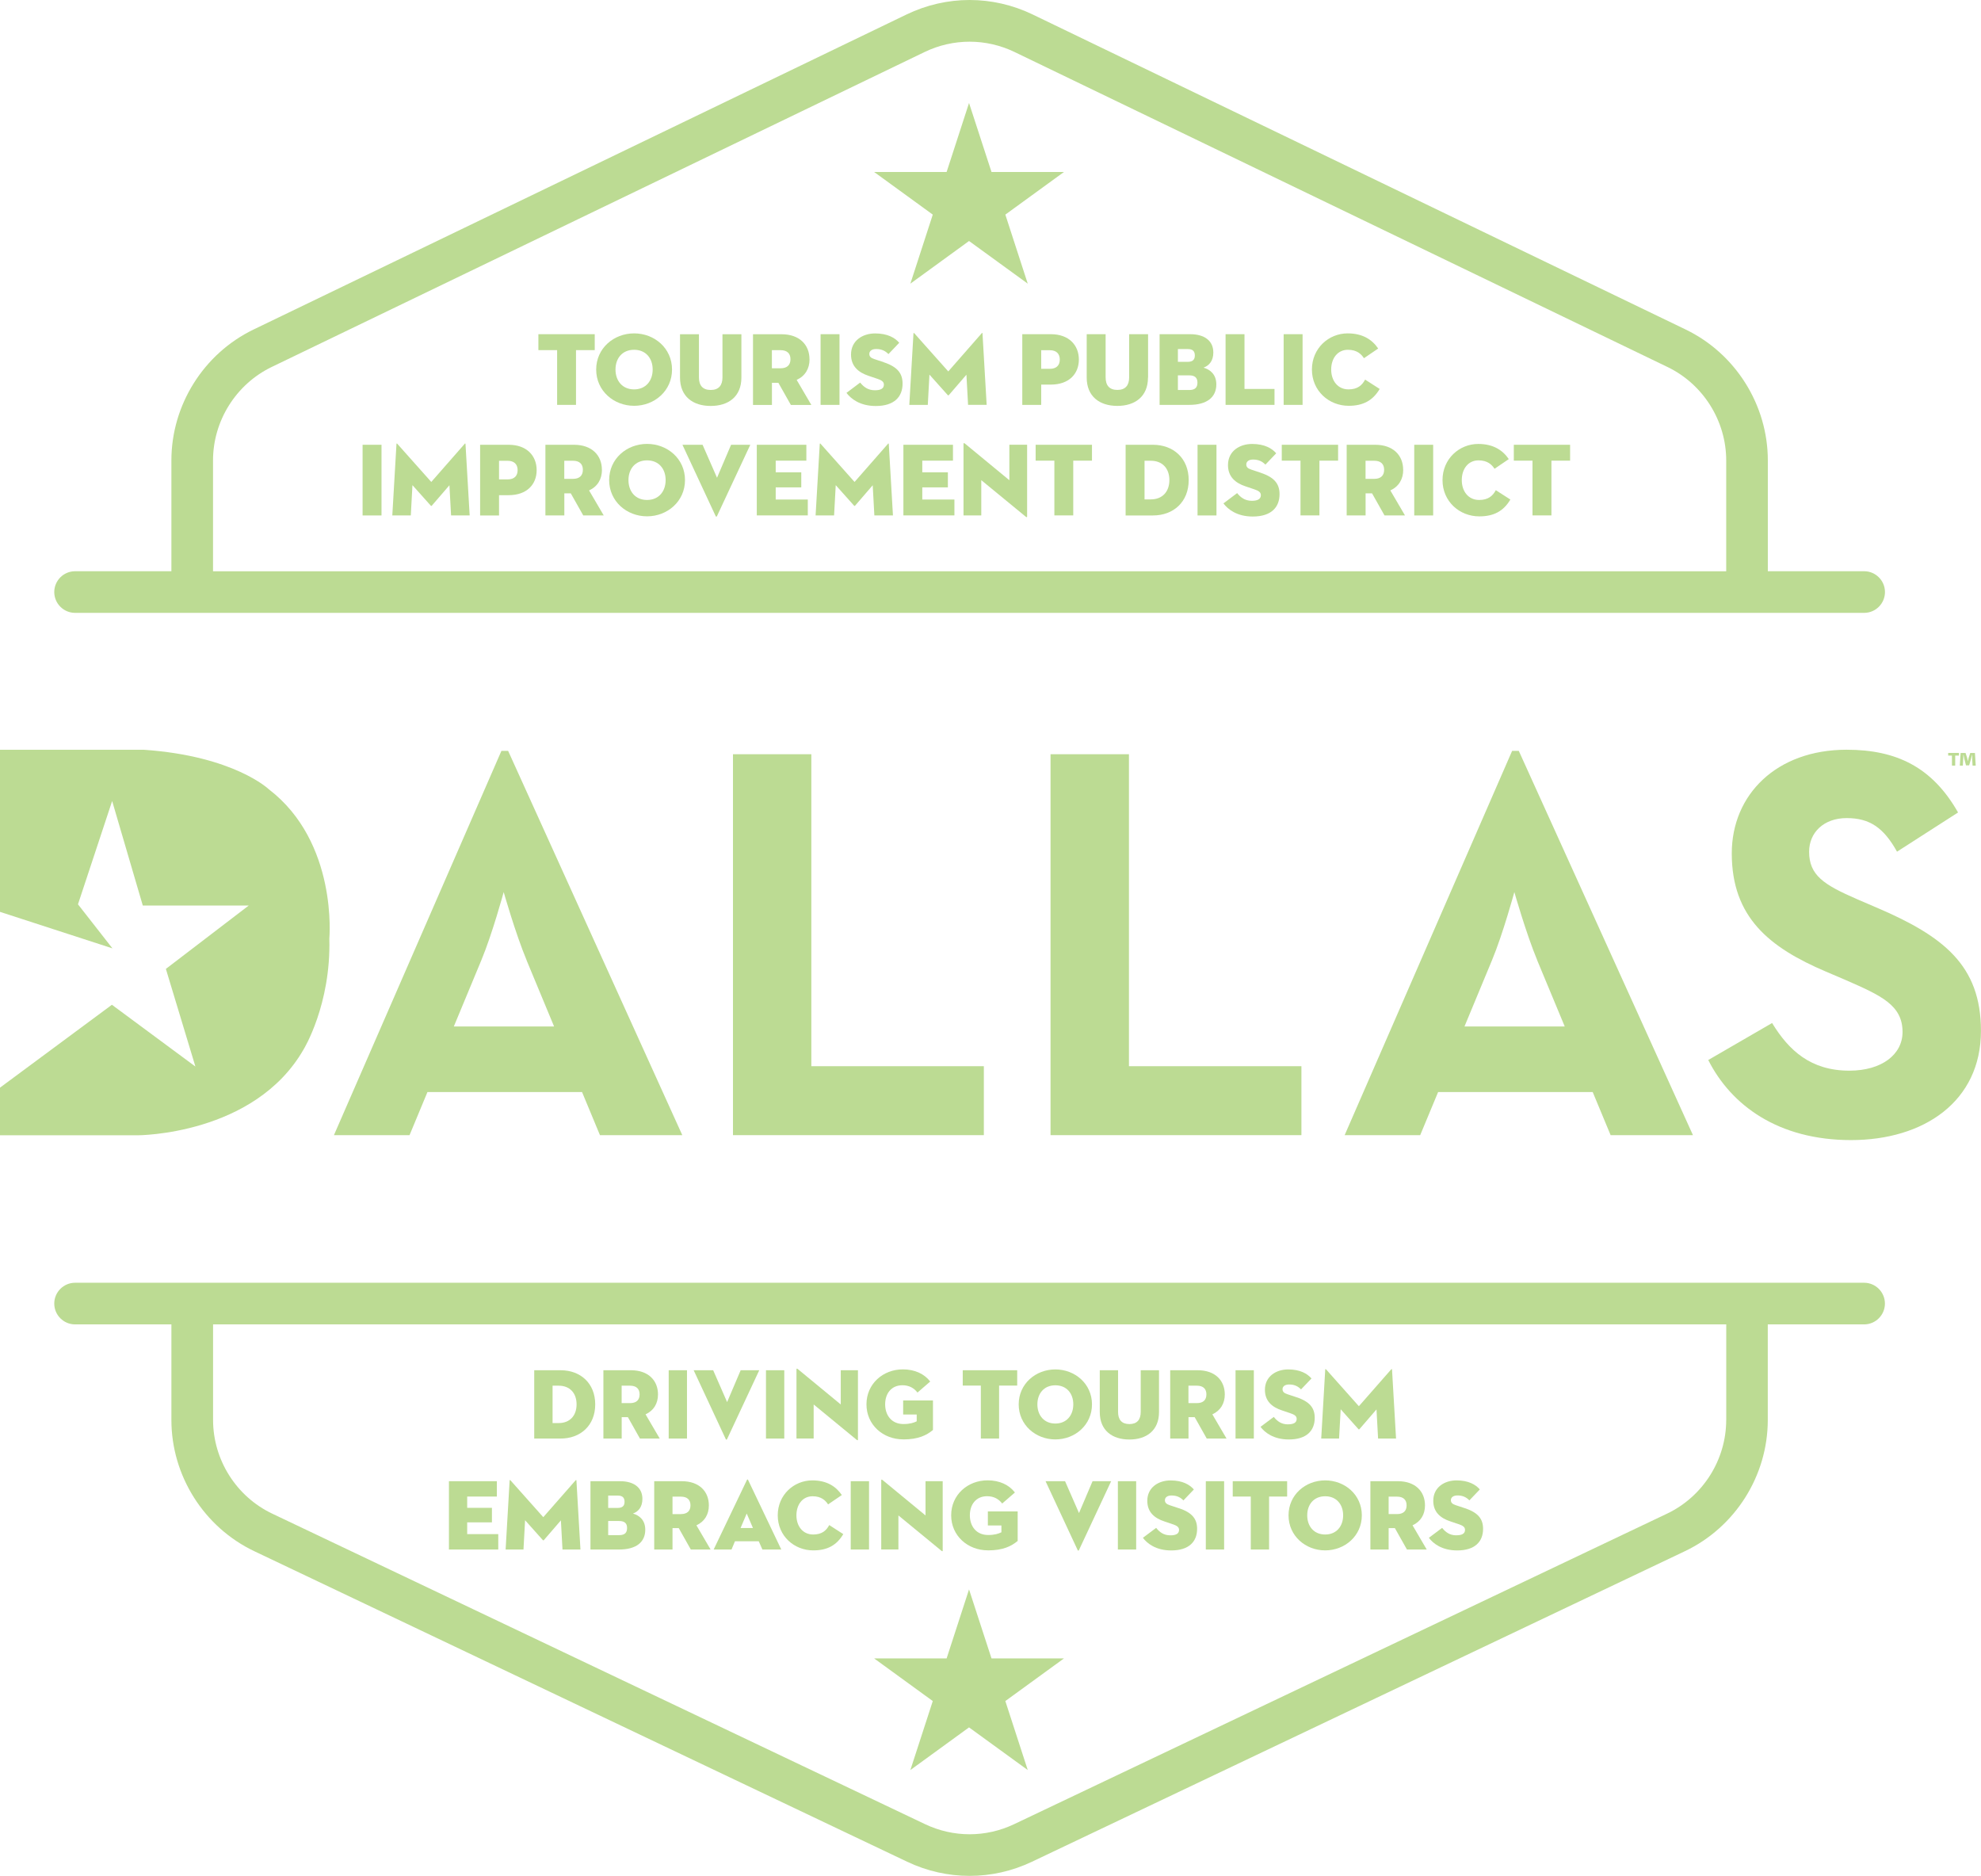 <svg id="Layer_2" data-name="Layer 2" xmlns="http://www.w3.org/2000/svg" viewBox="0 0 409.27 387.48">
  <defs>
    <style>
      .cls-1 {
        fill: #bcdb93;
      }
    </style>
  </defs>
  <g id="Layer_1-2" data-name="Layer 1">
    <g>
      <path class="cls-1" d="M122.97,290.08c0-4.38-3.07-7.05-7.14-7.05h-5.46v14.11h5.46c4.07,0,7.14-2.68,7.14-7.05ZM114.16,293.94v-7.72h1.27c2.28,0,3.69,1.51,3.69,3.86s-1.41,3.86-3.69,3.86h-1.27Z"/>
      <path class="cls-1" d="M128.43,292.72h1.29l2.49,4.42h4.09l-2.93-5c1.68-.77,2.57-2.24,2.57-4.11,0-2.88-1.99-5-5.58-5h-5.7v14.11h3.78v-4.42ZM128.43,286.22h1.74c1.29,0,1.97.64,1.97,1.8s-.68,1.8-1.97,1.8h-1.74v-3.61Z"/>
      <rect class="cls-1" x="138.15" y="283.03" width="3.78" height="14.11"/>
      <path class="cls-1" d="M150.2,297.28l6.66-14.25h-3.84l-2.8,6.58-2.88-6.58h-4.03l6.64,14.25c.06.12.19.12.25,0Z"/>
      <rect class="cls-1" x="158.25" y="283.03" width="3.78" height="14.11"/>
      <path class="cls-1" d="M168.1,290.1l8.86,7.28c.23.19.29.12.29-.04v-14.31h-3.55v7.07l-8.86-7.3c-.23-.19-.29-.08-.29.04v14.29h3.55v-7.03Z"/>
      <path class="cls-1" d="M186.61,297.32c3.13,0,4.83-.87,6.14-1.95v-6.1h-6.16v2.9h2.8v1.41c-.6.29-1.37.56-2.74.56-2.49,0-3.78-1.85-3.78-4.07s1.27-3.94,3.57-3.94c1.41,0,2.41.6,3.11,1.51l2.63-2.28c-1.22-1.58-3.17-2.51-5.66-2.51-4.07,0-7.51,2.97-7.51,7.22s3.44,7.24,7.59,7.24Z"/>
      <polygon class="cls-1" points="202.64 297.14 206.41 297.14 206.41 286.2 210.15 286.2 210.15 283.03 198.9 283.03 198.9 286.2 202.64 286.2 202.64 297.14"/>
      <path class="cls-1" d="M218.03,297.32c4.07,0,7.57-2.99,7.57-7.24s-3.51-7.22-7.57-7.22-7.57,2.97-7.57,7.22,3.51,7.24,7.57,7.24ZM218.03,286.14c2.37,0,3.71,1.72,3.71,3.94s-1.35,3.96-3.71,3.96-3.71-1.74-3.71-3.96,1.35-3.94,3.71-3.94Z"/>
      <path class="cls-1" d="M233.33,297.34c3.53,0,6.12-1.87,6.12-5.66v-8.65h-3.78v8.61c0,1.6-.75,2.51-2.34,2.51s-2.34-.91-2.34-2.51v-8.61h-3.78v8.65c0,3.8,2.59,5.66,6.12,5.66Z"/>
      <path class="cls-1" d="M245.53,292.72h1.29l2.49,4.42h4.09l-2.93-5c1.68-.77,2.57-2.24,2.57-4.11,0-2.88-1.99-5-5.58-5h-5.7v14.11h3.78v-4.42ZM245.53,286.22h1.74c1.29,0,1.97.64,1.97,1.8s-.68,1.8-1.97,1.8h-1.74v-3.61Z"/>
      <rect class="cls-1" x="255.26" y="283.03" width="3.78" height="14.11"/>
      <path class="cls-1" d="M266.11,294.21c-1.41,0-2.26-.68-2.95-1.54l-2.74,2.05c.87,1.16,2.68,2.61,5.85,2.61,3.73,0,5.35-1.87,5.35-4.46,0-1.99-.95-3.34-3.78-4.27l-1.87-.62c-.68-.23-1-.5-1-1.04s.46-.97,1.37-.97c1.12,0,1.87.41,2.45,1.02l2.16-2.26c-.83-.97-2.32-1.87-4.81-1.87s-4.81,1.43-4.81,4.21c0,2.32,1.45,3.57,3.51,4.25l1.66.56c.93.31,1.39.6,1.39,1.2,0,.79-.66,1.12-1.78,1.12Z"/>
      <path class="cls-1" d="M276.99,291.1l3.67,4.11c.06.06.12.06.19,0l3.53-4.09.33,6.02h3.71l-.83-14.25c-.02-.14-.1-.12-.19-.02l-6.66,7.59-6.76-7.59c-.08-.1-.17-.12-.19.02l-.83,14.25h3.69l.33-6.04Z"/>
      <polygon class="cls-1" points="102.94 316.88 96.52 316.88 96.52 314.45 101.63 314.45 101.63 311.45 96.52 311.45 96.52 309.12 102.65 309.12 102.65 305.95 92.75 305.95 92.75 320.06 102.94 320.06 102.94 316.88"/>
      <path class="cls-1" d="M108.49,314.02l3.67,4.11c.06.06.12.06.19,0l3.53-4.09.33,6.02h3.71l-.83-14.25c-.02-.14-.1-.12-.19-.02l-6.66,7.59-6.76-7.59c-.08-.1-.17-.12-.19.02l-.83,14.25h3.69l.33-6.04Z"/>
      <path class="cls-1" d="M130.77,312.63c1.12-.41,1.95-1.35,1.95-3.03,0-2.37-1.81-3.65-4.61-3.65h-6.12v14.11h5.93c3.51,0,5.39-1.52,5.39-4.09,0-2.01-1.24-2.97-2.55-3.34ZM125.65,308.92h1.99c1.04,0,1.39.5,1.39,1.29s-.39,1.26-1.43,1.26h-1.95v-2.55ZM127.91,317.09h-2.26v-2.92h2.26c1.2,0,1.64.54,1.64,1.45s-.41,1.47-1.64,1.47Z"/>
      <path class="cls-1" d="M146.45,310.95c0-2.88-1.99-5-5.58-5h-5.71v14.11h3.78v-4.42h1.29l2.49,4.42h4.09l-2.93-5c1.68-.77,2.57-2.24,2.57-4.11ZM140.68,312.75h-1.74v-3.61h1.74c1.29,0,1.97.64,1.97,1.8s-.68,1.8-1.97,1.8Z"/>
      <path class="cls-1" d="M154.31,305.7l-6.87,14.36h3.69l.71-1.7h4.92l.75,1.7h3.9l-6.85-14.36c-.06-.15-.19-.15-.25,0ZM153,315.62l1.27-2.99,1.29,2.99h-2.55Z"/>
      <path class="cls-1" d="M168.02,320.24c2.86,0,4.81-1.02,6.2-3.36l-2.9-1.87c-.6,1.12-1.49,1.95-3.32,1.95-2.16,0-3.46-1.74-3.46-3.96s1.27-3.94,3.34-3.94c1.78,0,2.66.85,3.2,1.68l2.84-1.93c-1.18-1.74-3.05-3.03-6.1-3.03-3.78,0-7.14,2.97-7.14,7.22s3.38,7.24,7.34,7.24Z"/>
      <rect class="cls-1" x="175.76" y="305.95" width="3.78" height="14.11"/>
      <path class="cls-1" d="M191.21,313.02l-8.86-7.3c-.23-.19-.29-.08-.29.04v14.29h3.55v-7.03l8.86,7.28c.23.19.29.12.29-.04v-14.31h-3.55v7.07Z"/>
      <path class="cls-1" d="M204.11,320.24c3.13,0,4.83-.87,6.14-1.95v-6.1h-6.16v2.9h2.8v1.41c-.6.29-1.37.56-2.74.56-2.49,0-3.78-1.85-3.78-4.07s1.27-3.94,3.57-3.94c1.41,0,2.41.6,3.11,1.51l2.63-2.28c-1.22-1.58-3.17-2.51-5.66-2.51-4.07,0-7.51,2.97-7.51,7.22s3.44,7.24,7.59,7.24Z"/>
      <path class="cls-1" d="M220.04,305.95h-4.03l6.64,14.25c.06.12.19.12.25,0l6.66-14.25h-3.84l-2.8,6.58-2.88-6.58Z"/>
      <rect class="cls-1" x="230.95" y="305.95" width="3.78" height="14.11"/>
      <path class="cls-1" d="M243.54,311.53l-1.87-.62c-.68-.23-1-.5-1-1.04s.46-.97,1.37-.97c1.12,0,1.87.41,2.45,1.02l2.16-2.26c-.83-.97-2.32-1.87-4.81-1.87s-4.81,1.43-4.81,4.21c0,2.32,1.45,3.57,3.51,4.25l1.66.56c.93.31,1.39.6,1.39,1.2,0,.79-.66,1.12-1.78,1.12-1.41,0-2.26-.68-2.95-1.54l-2.74,2.05c.87,1.16,2.68,2.61,5.85,2.61,3.73,0,5.35-1.87,5.35-4.46,0-1.99-.95-3.34-3.78-4.27Z"/>
      <rect class="cls-1" x="249.12" y="305.95" width="3.78" height="14.11"/>
      <polygon class="cls-1" points="258.41 320.06 262.19 320.06 262.19 309.12 265.92 309.12 265.92 305.95 254.68 305.95 254.68 309.12 258.41 309.12 258.41 320.06"/>
      <path class="cls-1" d="M273.78,305.78c-4.07,0-7.57,2.97-7.57,7.22s3.51,7.24,7.57,7.24,7.57-2.99,7.57-7.24-3.51-7.22-7.57-7.22ZM273.78,316.96c-2.37,0-3.71-1.74-3.71-3.96s1.35-3.94,3.71-3.94,3.71,1.72,3.71,3.94-1.35,3.96-3.71,3.96Z"/>
      <path class="cls-1" d="M283.11,320.06h3.78v-4.42h1.29l2.49,4.42h4.09l-2.93-5c1.68-.77,2.57-2.24,2.57-4.11,0-2.88-1.99-5-5.58-5h-5.7v14.11ZM286.89,309.14h1.74c1.29,0,1.97.64,1.97,1.8s-.68,1.8-1.97,1.8h-1.74v-3.61Z"/>
      <path class="cls-1" d="M300.89,317.13c-1.41,0-2.26-.68-2.95-1.54l-2.74,2.05c.87,1.16,2.68,2.61,5.85,2.61,3.73,0,5.35-1.87,5.35-4.46,0-1.99-.95-3.34-3.78-4.27l-1.87-.62c-.68-.23-1-.5-1-1.04s.46-.97,1.37-.97c1.12,0,1.87.41,2.45,1.02l2.16-2.26c-.83-.97-2.32-1.87-4.81-1.87s-4.81,1.43-4.81,4.21c0,2.32,1.45,3.57,3.51,4.25l1.66.56c.93.31,1.39.6,1.39,1.2,0,.79-.66,1.12-1.78,1.12Z"/>
      <path class="cls-1" d="M68.99,234.47h15.62l3.7-8.9h31.94l3.7,8.9h17.01l-35.98-79.37h-1.39l-34.6,79.37ZM108.8,198.37l5.67,13.65h-20.71l5.67-13.65c2.31-5.55,4.63-14.11,4.63-14.11,0,0,2.43,8.56,4.75,14.11Z"/>
      <polygon class="cls-1" points="151.43 155.79 151.43 234.47 203.26 234.47 203.26 220.23 167.62 220.23 167.62 155.79 151.43 155.79"/>
      <polygon class="cls-1" points="217.04 155.79 217.04 234.47 268.87 234.47 268.87 220.23 233.24 220.23 233.24 155.79 217.04 155.79"/>
      <path class="cls-1" d="M277.79,234.47h15.62l3.7-8.9h31.94l3.7,8.9h17.01l-35.98-79.37h-1.38l-34.6,79.37ZM317.59,198.37l5.68,13.65h-20.71l5.67-13.65c2.31-5.55,4.63-14.11,4.63-14.11,0,0,2.43,8.56,4.74,14.11Z"/>
      <path class="cls-1" d="M387.75,187.49l-4.04-1.74c-6.95-3.01-9.95-4.97-9.95-9.83,0-3.93,3.01-6.94,7.75-6.94s7.64,1.96,10.41,6.94l12.61-8.1c-5.33-9.37-12.73-12.96-23.03-12.96-14.46,0-23.72,9.26-23.72,21.41,0,13.19,7.75,19.44,19.43,24.41l4.05,1.73c7.41,3.24,11.8,5.21,11.8,10.76,0,4.63-4.28,7.98-10.99,7.98-7.98,0-12.49-4.16-15.96-9.84l-13.19,7.64c4.74,9.37,14.46,16.54,29.5,16.54s26.84-7.98,26.84-22.56c0-13.54-7.75-19.55-21.52-25.45Z"/>
      <path class="cls-1" d="M62.74,216.73s5.67-9.23,5.3-22.87c0,0,1.82-19.85-12.5-30.83,0,0-7.17-6.87-25.79-8.16H0v33.48l23.23,7.54-7.12-9.1,7.06-21.34,6.33,21.59h21.89l-17.12,13.09,6.1,20.17-17.25-12.76L0,224.66v9.84h28.44s24.15,0,34.3-17.77Z"/>
      <path class="cls-1" d="M405.6,156.82c.02-.28.02-.59.02-.89h.04c.06.29.13.66.18.89l.33,1.27h.65l.36-1.25c.07-.27.15-.61.22-.91h.04c.01.34.01.64.01.89l.08,1.32h.65l-.16-2.61h-.97l-.31.93c-.06.22-.12.48-.18.75h-.02c-.06-.36-.1-.56-.16-.75l-.3-.93h-1.02l-.17,2.61h.63l.07-1.32Z"/>
      <polygon class="cls-1" points="403.27 158.14 403.94 158.14 403.94 156.07 404.72 156.07 404.72 155.52 402.49 155.52 402.49 156.07 403.27 156.07 403.27 158.14"/>
      <polygon class="cls-1" points="188.08 58.59 200.2 49.78 212.33 58.59 207.7 44.33 219.82 35.52 204.84 35.52 200.2 21.27 195.57 35.52 180.59 35.52 192.71 44.33 188.08 58.59"/>
      <polygon class="cls-1" points="204.84 342.55 200.2 328.3 195.57 342.55 180.59 342.55 192.71 351.36 188.08 365.61 200.2 356.8 212.33 365.61 207.7 351.36 219.82 342.55 204.84 342.55"/>
      <polygon class="cls-1" points="115.1 83.63 119 83.63 119 72.32 122.87 72.32 122.87 69.03 111.23 69.03 111.23 72.32 115.1 72.32 115.1 83.63"/>
      <path class="cls-1" d="M138.84,76.33c0-4.4-3.63-7.47-7.83-7.47s-7.84,3.07-7.84,7.47,3.63,7.49,7.84,7.49,7.83-3.09,7.83-7.49ZM127.16,76.33c0-2.3,1.39-4.08,3.84-4.08s3.84,1.78,3.84,4.08-1.4,4.1-3.84,4.1-3.84-1.8-3.84-4.1Z"/>
      <path class="cls-1" d="M146.84,83.85c3.65,0,6.33-1.93,6.33-5.86v-8.95h-3.91v8.91c0,1.65-.77,2.6-2.43,2.6s-2.43-.94-2.43-2.6v-8.91h-3.91v8.95c0,3.93,2.68,5.86,6.33,5.86Z"/>
      <path class="cls-1" d="M167.24,74.21c0-2.98-2.06-5.17-5.77-5.17h-5.9v14.6h3.91v-4.57h1.33l2.58,4.57h4.23l-3.03-5.17c1.74-.79,2.66-2.32,2.66-4.25ZM161.27,76.07h-1.8v-3.74h1.8c1.33,0,2.04.67,2.04,1.87s-.71,1.87-2.04,1.87Z"/>
      <rect class="cls-1" x="169.53" y="69.03" width="3.91" height="14.6"/>
      <path class="cls-1" d="M182.56,74.81l-1.93-.64c-.71-.24-1.03-.51-1.03-1.07s.47-1.01,1.42-1.01c1.16,0,1.93.43,2.53,1.05l2.23-2.34c-.86-1.01-2.4-1.93-4.98-1.93s-4.98,1.48-4.98,4.36c0,2.4,1.5,3.69,3.63,4.4l1.72.58c.97.32,1.44.62,1.44,1.24,0,.82-.69,1.16-1.85,1.16-1.46,0-2.34-.71-3.05-1.59l-2.83,2.13c.9,1.2,2.77,2.71,6.05,2.71,3.86,0,5.54-1.93,5.54-4.62,0-2.06-.99-3.46-3.91-4.42Z"/>
      <path class="cls-1" d="M202.8,68.86l-6.89,7.86-7-7.86c-.09-.11-.17-.13-.19.02l-.86,14.75h3.82l.34-6.25,3.8,4.25c.06.06.13.06.19,0l3.65-4.23.34,6.22h3.84l-.86-14.75c-.02-.15-.11-.13-.19-.02Z"/>
      <path class="cls-1" d="M211.2,69.03v14.6h3.91v-4.19h2c3.71,0,5.78-2.19,5.78-5.17s-2.06-5.24-5.78-5.24h-5.9ZM218.95,74.27c0,1.2-.71,1.91-2.04,1.91h-1.8v-3.84h1.8c1.33,0,2.04.73,2.04,1.93Z"/>
      <path class="cls-1" d="M237.19,77.98v-8.95h-3.91v8.91c0,1.65-.77,2.6-2.43,2.6s-2.43-.94-2.43-2.6v-8.91h-3.91v8.95c0,3.93,2.68,5.86,6.33,5.86s6.33-1.93,6.33-5.86Z"/>
      <path class="cls-1" d="M251.29,79.4c0-2.08-1.29-3.07-2.64-3.46,1.16-.43,2.02-1.4,2.02-3.13,0-2.45-1.87-3.78-4.77-3.78h-6.33v14.6h6.14c3.63,0,5.58-1.57,5.58-4.23ZM243.35,72.1h2.06c1.07,0,1.44.51,1.44,1.33s-.41,1.31-1.48,1.31h-2.02v-2.64ZM245.69,80.56h-2.34v-3.03h2.34c1.24,0,1.7.56,1.7,1.5s-.43,1.53-1.7,1.53Z"/>
      <polygon class="cls-1" points="263.31 80.34 257.11 80.34 257.11 69.03 253.2 69.03 253.2 83.63 263.31 83.63 263.31 80.34"/>
      <rect class="cls-1" x="265.2" y="69.03" width="3.91" height="14.6"/>
      <path class="cls-1" d="M278.62,83.82c2.96,0,4.98-1.05,6.42-3.48l-3.01-1.93c-.62,1.16-1.55,2.02-3.43,2.02-2.23,0-3.58-1.8-3.58-4.1s1.31-4.08,3.46-4.08c1.85,0,2.75.88,3.31,1.74l2.94-2c-1.22-1.8-3.16-3.13-6.31-3.13-3.91,0-7.38,3.07-7.38,7.47s3.5,7.49,7.6,7.49Z"/>
      <rect class="cls-1" x="74.91" y="91.87" width="3.91" height="14.6"/>
      <path class="cls-1" d="M95.99,91.69l-6.89,7.86-7-7.86c-.09-.11-.17-.13-.19.02l-.86,14.75h3.82l.34-6.25,3.8,4.25c.06.07.13.07.19,0l3.65-4.23.34,6.23h3.84l-.86-14.75c-.02-.15-.11-.13-.19-.02Z"/>
      <path class="cls-1" d="M105.09,91.87h-5.9v14.6h3.91v-4.19h2c3.71,0,5.77-2.19,5.77-5.17s-2.06-5.24-5.77-5.24ZM104.9,99.02h-1.8v-3.84h1.8c1.33,0,2.04.73,2.04,1.93s-.71,1.91-2.04,1.91Z"/>
      <path class="cls-1" d="M124.35,97.04c0-2.98-2.06-5.17-5.77-5.17h-5.9v14.6h3.91v-4.57h1.33l2.58,4.57h4.23l-3.03-5.17c1.74-.79,2.66-2.32,2.66-4.25ZM118.38,98.91h-1.8v-3.74h1.8c1.33,0,2.04.67,2.04,1.87s-.71,1.87-2.04,1.87Z"/>
      <path class="cls-1" d="M133.68,91.69c-4.21,0-7.83,3.07-7.83,7.47s3.63,7.49,7.83,7.49,7.84-3.09,7.84-7.49-3.63-7.47-7.84-7.47ZM133.68,103.27c-2.45,0-3.84-1.8-3.84-4.1s1.39-4.08,3.84-4.08,3.84,1.78,3.84,4.08-1.4,4.1-3.84,4.1Z"/>
      <path class="cls-1" d="M148.13,98.67l-2.98-6.8h-4.16l6.87,14.75c.06.13.19.13.26,0l6.89-14.75h-3.97l-2.9,6.8Z"/>
      <polygon class="cls-1" points="160.26 100.67 165.54 100.67 165.54 97.56 160.26 97.56 160.26 95.15 166.59 95.15 166.59 91.87 156.35 91.87 156.35 106.46 166.89 106.46 166.89 103.18 160.26 103.18 160.26 100.67"/>
      <path class="cls-1" d="M183.44,91.69l-6.89,7.86-7-7.86c-.09-.11-.17-.13-.19.02l-.86,14.75h3.82l.34-6.25,3.8,4.25c.06.07.13.07.19,0l3.65-4.23.34,6.23h3.84l-.86-14.75c-.02-.15-.11-.13-.19-.02Z"/>
      <polygon class="cls-1" points="190.54 100.67 195.83 100.67 195.83 97.56 190.54 97.56 190.54 95.15 196.88 95.15 196.88 91.87 186.64 91.87 186.64 106.46 197.18 106.46 197.18 103.18 190.54 103.18 190.54 100.67"/>
      <path class="cls-1" d="M208.53,99.19l-9.17-7.56c-.24-.19-.3-.09-.3.04v14.79h3.67v-7.28l9.17,7.53c.24.19.3.13.3-.04v-14.81h-3.67v7.32Z"/>
      <polygon class="cls-1" points="213.96 95.15 217.83 95.15 217.83 106.46 221.73 106.46 221.73 95.15 225.6 95.15 225.6 91.87 213.96 91.87 213.96 95.15"/>
      <path class="cls-1" d="M238.2,91.87h-5.65v14.6h5.65c4.21,0,7.38-2.77,7.38-7.3s-3.18-7.3-7.38-7.3ZM237.77,103.16h-1.31v-7.99h1.31c2.36,0,3.82,1.57,3.82,3.99s-1.46,3.99-3.82,3.99Z"/>
      <rect class="cls-1" x="247.41" y="91.87" width="3.91" height="14.6"/>
      <path class="cls-1" d="M260.44,97.64l-1.93-.64c-.71-.24-1.03-.51-1.03-1.07s.47-1.01,1.42-1.01c1.16,0,1.93.43,2.53,1.05l2.23-2.34c-.86-1.01-2.4-1.93-4.98-1.93s-4.98,1.48-4.98,4.36c0,2.4,1.5,3.69,3.63,4.4l1.72.58c.97.32,1.44.62,1.44,1.24,0,.82-.69,1.16-1.85,1.16-1.46,0-2.34-.71-3.05-1.59l-2.83,2.13c.9,1.2,2.77,2.71,6.05,2.71,3.86,0,5.54-1.93,5.54-4.62,0-2.06-.99-3.46-3.91-4.42Z"/>
      <polygon class="cls-1" points="264.81 95.15 268.68 95.15 268.68 106.46 272.59 106.46 272.59 95.15 276.45 95.15 276.45 91.87 264.81 91.87 264.81 95.15"/>
      <path class="cls-1" d="M289.89,97.04c0-2.98-2.06-5.17-5.77-5.17h-5.9v14.6h3.91v-4.57h1.33l2.58,4.57h4.23l-3.03-5.17c1.74-.79,2.66-2.32,2.66-4.25ZM283.92,98.91h-1.8v-3.74h1.8c1.33,0,2.04.67,2.04,1.87s-.71,1.87-2.04,1.87Z"/>
      <rect class="cls-1" x="292.18" y="91.87" width="3.91" height="14.6"/>
      <path class="cls-1" d="M305.58,103.27c-2.23,0-3.58-1.8-3.58-4.1s1.31-4.08,3.46-4.08c1.85,0,2.75.88,3.31,1.74l2.94-2c-1.22-1.8-3.16-3.13-6.31-3.13-3.91,0-7.38,3.07-7.38,7.47s3.5,7.49,7.6,7.49c2.96,0,4.98-1.05,6.42-3.48l-3.01-1.93c-.62,1.16-1.55,2.02-3.43,2.02Z"/>
      <polygon class="cls-1" points="312.75 95.15 316.61 95.15 316.61 106.46 320.52 106.46 320.52 95.15 324.38 95.15 324.38 91.87 312.75 91.87 312.75 95.15"/>
      <path class="cls-1" d="M15.51,126.59h369.62c2.37,0,4.3-1.93,4.3-4.3s-1.93-4.3-4.3-4.3h-19.9v-22.89c0-11.45-6.67-22.07-16.98-27.04L213.36,3c-8.29-4-17.8-4-26.09,0L52.39,68.06c-10.31,4.97-16.98,15.59-16.98,27.04v22.89H15.51c-2.37,0-4.3,1.93-4.3,4.3s1.93,4.3,4.3,4.3ZM44.01,95.1c0-8.17,4.76-15.75,12.12-19.3L191.01,10.75c5.91-2.85,12.7-2.85,18.61,0l134.89,65.06c7.36,3.55,12.12,11.12,12.12,19.3v22.89H44.01v-22.89Z"/>
      <path class="cls-1" d="M385.13,264.96H15.51c-2.37,0-4.3,1.93-4.3,4.3s1.93,4.3,4.3,4.3h19.9v19.74c0,11.52,6.72,22.16,17.13,27.11l134.88,64.14c4.1,1.95,8.49,2.92,12.89,2.92s8.8-.97,12.89-2.92l134.89-64.14c10.41-4.95,17.13-15.59,17.13-27.11v-19.74h19.9c2.37,0,4.3-1.93,4.3-4.3s-1.93-4.3-4.3-4.3ZM356.63,293.3c0,8.22-4.8,15.82-12.22,19.35l-134.89,64.14c-5.85,2.78-12.55,2.78-18.4,0l-134.88-64.14c-7.43-3.53-12.22-11.13-12.22-19.35v-19.74h312.62v19.74Z"/>
    </g>
  </g>
</svg>